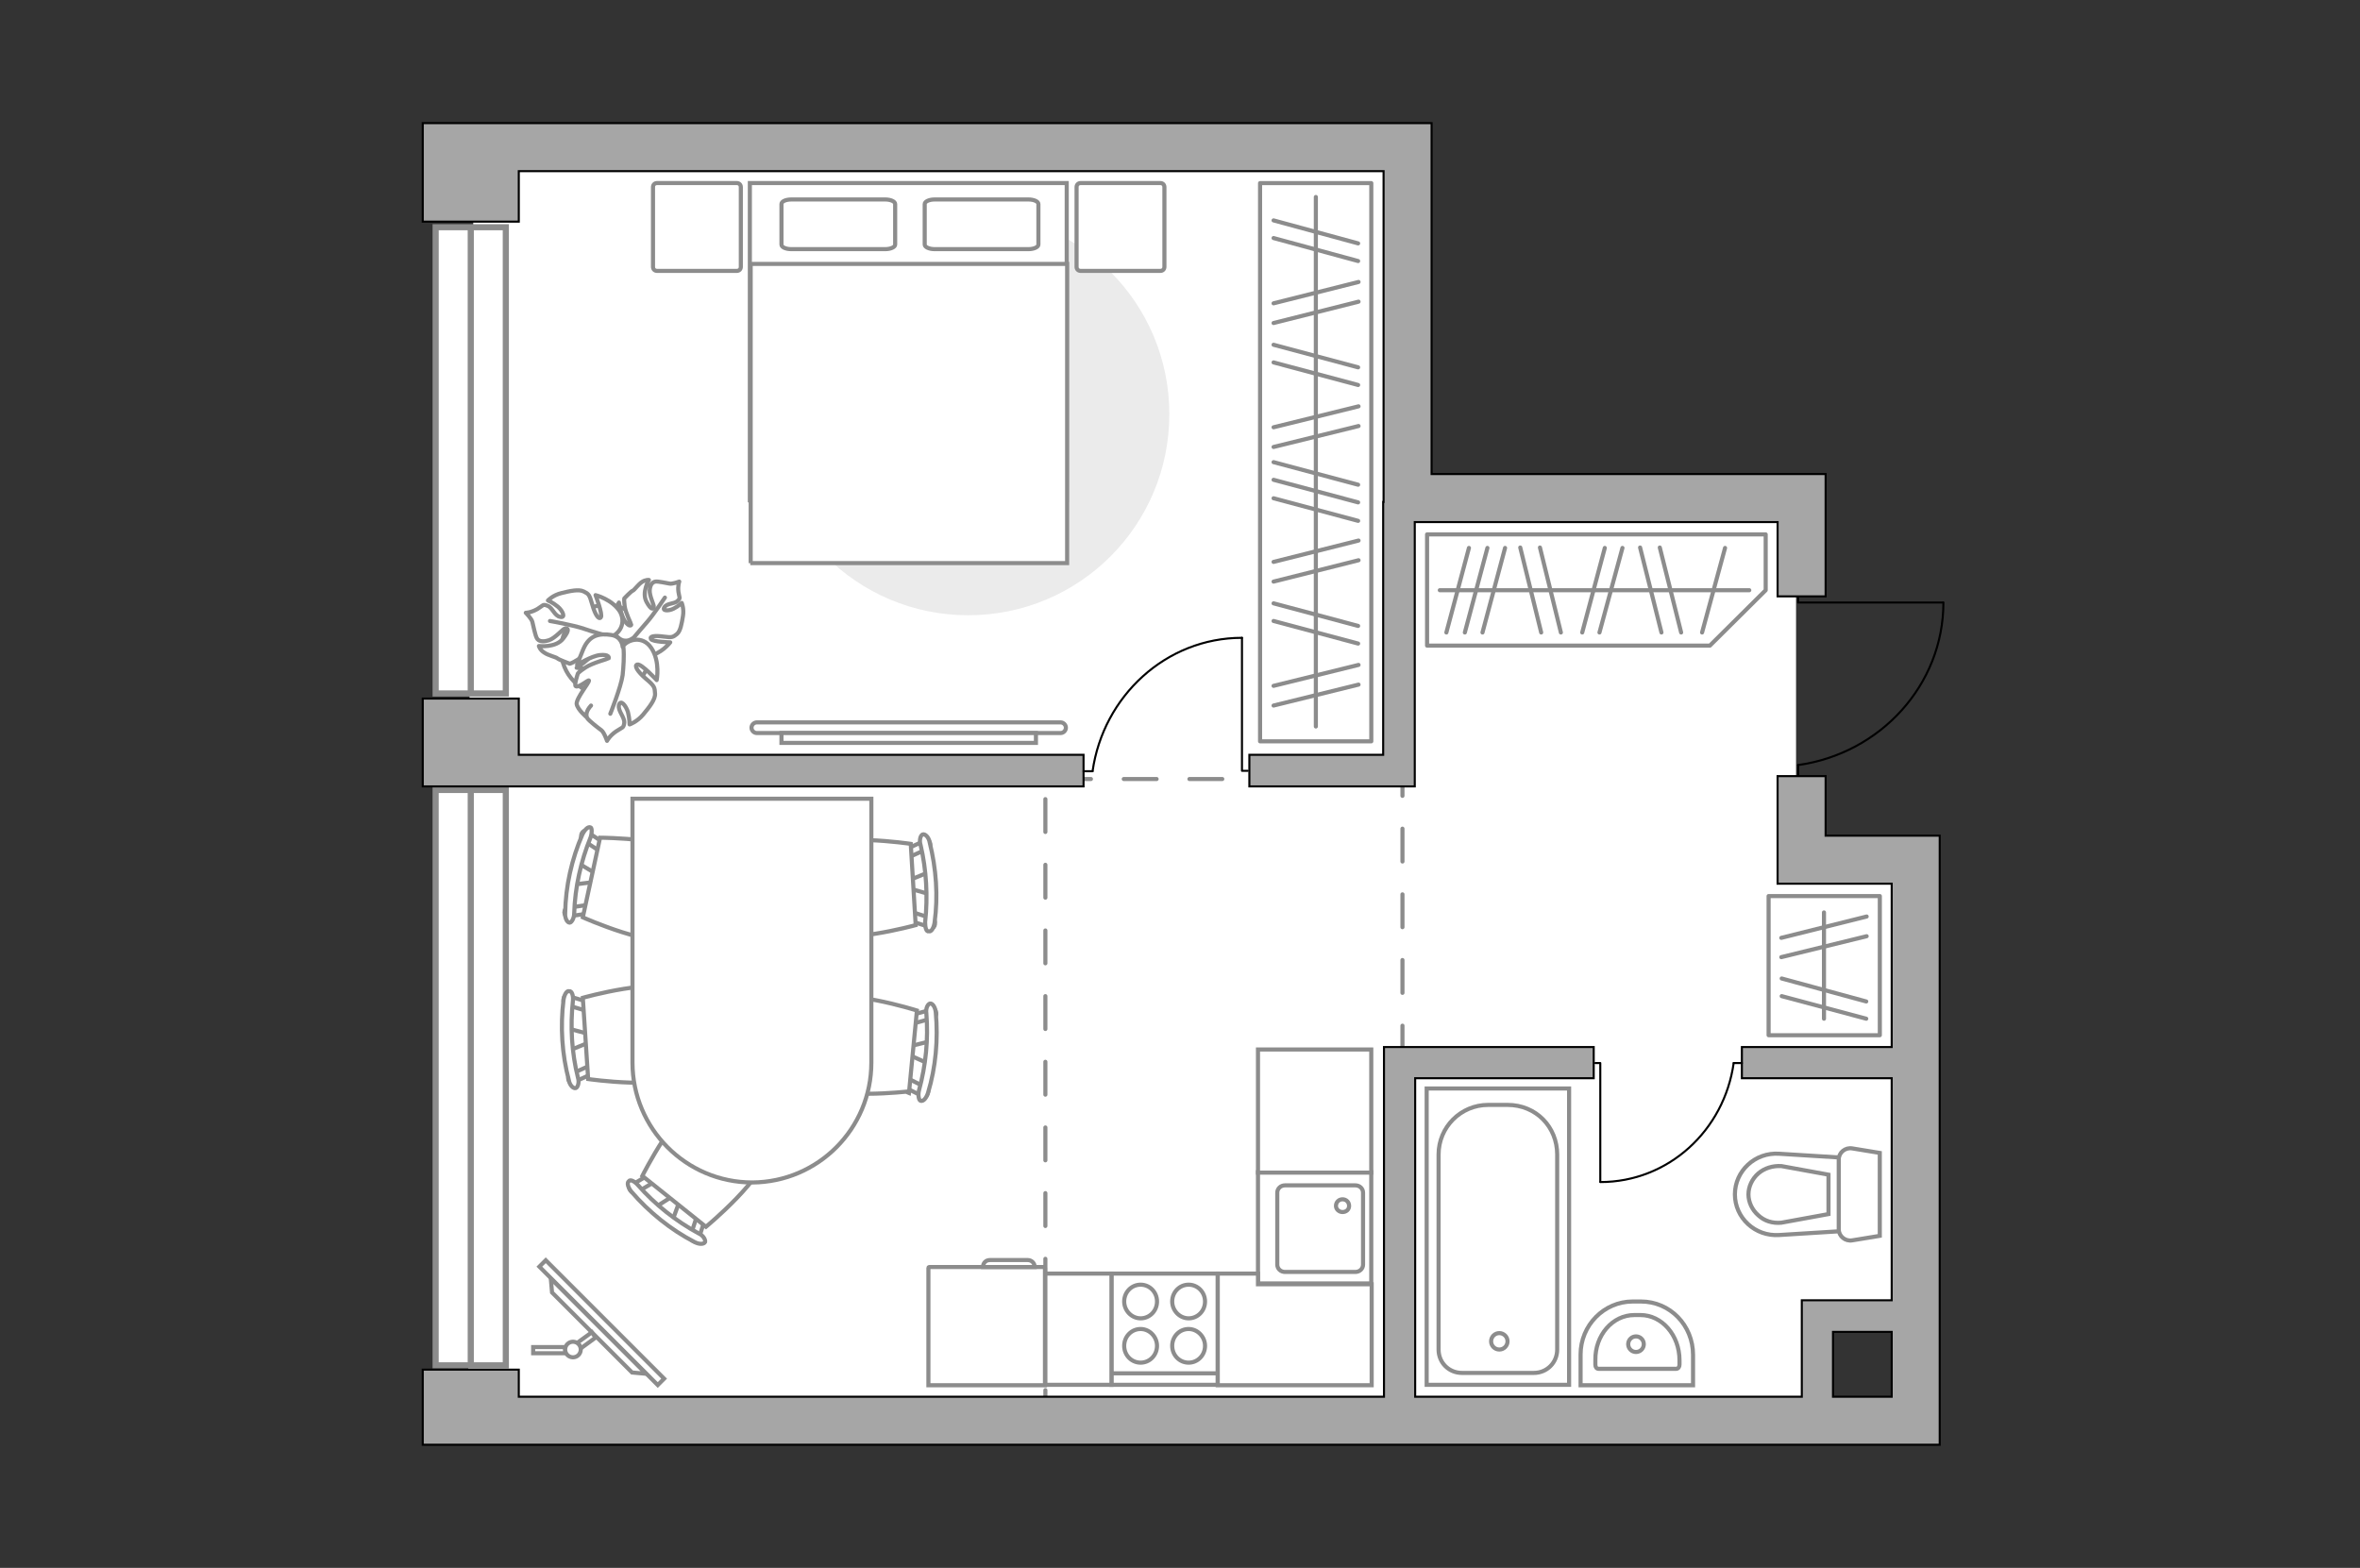 <?xml version="1.0" encoding="utf-8"?>
<!-- Generator: Adobe Illustrator 27.2.0, SVG Export Plug-In . SVG Version: 6.00 Build 0)  -->
<svg version="1.1" xmlns="http://www.w3.org/2000/svg" xmlns:xlink="http://www.w3.org/1999/xlink" x="0px" y="0px"
	 viewBox="0 0 575 382" style="enable-background:new 0 0 575 382;" xml:space="preserve">
<rect x="0" y="0" width="575" height="382" fill="#333333" stroke="none"/>
<style type="text/css">
	.st0{fill:#FFFFFF;}
	.st1{fill:#FFFFFF;stroke:#8C8C8C;stroke-width:1.5;stroke-linecap:round;stroke-miterlimit:10;}
	.st2{fill:#FFFFFF;stroke:#8C8C8C;stroke-width:1.5;stroke-miterlimit:10;}
	.st3{fill:none;stroke:#8C8C8C;stroke-linecap:round;stroke-linejoin:round;stroke-miterlimit:10;stroke-dasharray:8;}
	.st4{fill:#FFFFFF;stroke:#8C8C8C;stroke-miterlimit:10;}
	.st5{fill:none;stroke:#000000;stroke-width:0.5;stroke-linecap:round;stroke-linejoin:round;stroke-miterlimit:10;}
	.st6{fill:#A6A6A6;stroke:#000000;stroke-width:0.5;stroke-miterlimit:10;}
	.st7{fill:none;stroke:#8C8C8C;stroke-linecap:round;stroke-linejoin:round;stroke-miterlimit:10;}
	.st8{fill:#EBEBEB;}
	.st9{fill:#FFFFFF;stroke:#8C8C8C;stroke-linecap:round;stroke-linejoin:round;stroke-miterlimit:10;}
</style>
<g id="bg_1_">
	<path class="st0" d="M437.6,191.6v-69.3h-95.9V37.6H115.3v26.8l-0.9,54.8l0,55.9v40.5l-0.3,54.3V330v15.6h328.7v-25
		c0,0,24,2.2,24,0s0-110.4,0-110.4H438L437.6,191.6z"/>
</g>
<g id="windows_1_">
	<g>
		
			<rect x="57.9" y="103.6" transform="matrix(3.250850e-07 -1 1 3.250850e-07 2.541 226.861)" class="st1" width="113.6" height="17.1"/>
		<line class="st2" x1="114.7" y1="169" x2="114.7" y2="55.4"/>
	</g>
	<g>
		
			<rect x="44.6" y="254" transform="matrix(2.634500e-07 -1 1 2.634500e-07 -147.861 377.261)" class="st1" width="140.2" height="17.1"/>
		<line class="st2" x1="114.7" y1="332.7" x2="114.7" y2="192.5"/>
	</g>
</g>
<g id="plan">
	<polyline class="st3" points="341.7,257.9 341.7,189.8 254.7,189.8 254.7,343.3 	"/>
	<g>
		<path id="Vector_134_00000088826079085193595420000005617136234339248804_" class="st4" d="M397.8,317.1h2c7.1,0,12.7,5.8,12.7,13
			v7.4h-27.4V330C385.1,322.9,390.8,317.1,397.8,317.1z"/>
		<path id="Vector_133_00000168839821122663370670000005172252503926092698_" class="st4" d="M398.2,320.4h1.5c5.2,0,9.5,4.9,9.5,11
			v1.1c0,0.5-0.3,1-0.8,1h-18.9c-0.5,0-0.8-0.4-0.8-1v-1.1C388.6,325.3,392.9,320.4,398.2,320.4z"/>
		<circle class="st4" cx="398.6" cy="327.5" r="1.9"/>
	</g>
	<g>
		<path id="wc_00000150819191064200264050000000396997633762731689_" class="st4" d="M433.9,297.9"/>
		<g id="Group_26_00000108296744648386348180000014782816671870790067_">
			<path id="Vector_130_00000035519704168558240630000007687901426476274853_" class="st4" d="M448,299.5v-17c0-1.7,1.6-3,3.3-2.7
				l6.7,1.1v20.2l-6.7,1.1C449.6,302.5,448,301.2,448,299.5z"/>
			<path id="Vector_131_00000023264463810128258780000005125845314876747430_" class="st4" d="M422.7,291c0-5.7,4.9-10.3,10.8-9.9
				l14.5,0.9V300l-14.5,0.9C427.6,301.3,422.7,296.7,422.7,291z"/>
			<path id="Vector_132_00000053523690484802761820000009763051920716594826_" class="st4" d="M445.5,286.2l-11.5-2.1
				c-2.1-0.1-4.1,0.5-5.6,1.8c-1.5,1.3-2.4,3.2-2.4,5.1s0.9,3.8,2.4,5.1c1.5,1.4,3.5,2,5.6,1.8l11.5-2.1V286.2z"/>
		</g>
	</g>
	<g>
		<g>
			<path id="Vector_135_00000171681952154151897650000016251639582857940874_" class="st4" d="M382.3,265.2l0,72.2l-34.7,0l0-72.2
				L382.3,265.2z"/>
			<path id="Vector_136_00000054977097318900113600000009811357320075296188_" class="st4" d="M362.6,269.2l4.7,0
				c7,0,12.1,5.4,12.1,12.1l0,47.5c0,3.2-2.5,5.7-5.7,5.7l-17.5,0c-3.2,0-5.7-2.5-5.7-5.7l0-47.5
				C350.5,274.6,355.9,269.2,362.6,269.2z"/>
		</g>
		<circle class="st4" cx="365.3" cy="326.8" r="2"/>
	</g>
	<g>
		<path id="Vector_142_00000062173753050725115590000009031040419062738105_" class="st4" d="M296.7,310.3h-25.9v27.1h25.9V310.3z"
			/>
		<g id="Group_28_00000143616107474333558780000002456066205023710890_">
			<g id="Group_29_00000036245370767592872730000009551644453459912107_">
				<path id="Vector_143_00000136374693286781238040000018231512559658029216_" class="st4" d="M277.9,321.2c2.2,0,4-1.8,4-4.1
					c0-2.3-1.8-4.1-4-4.1c-2.2,0-4,1.8-4,4.1C273.9,319.3,275.7,321.2,277.9,321.2z"/>
				<path id="Vector_144_00000076580770600349719560000001172719739617287085_" class="st4" d="M277.9,332c2.2,0,4-1.8,4-4.1
					c0-2.2-1.8-4.1-4-4.1c-2.2,0-4,1.8-4,4.1C273.9,330.2,275.7,332,277.9,332z"/>
			</g>
			<g id="Group_30_00000078755180964743132400000003214832463584305537_">
				<path id="Vector_145_00000006699915032167243110000011417393629764428673_" class="st4" d="M289.6,321.2c2.2,0,4-1.8,4-4.1
					c0-2.3-1.8-4.1-4-4.1c-2.2,0-4,1.8-4,4.1C285.6,319.3,287.4,321.2,289.6,321.2z"/>
				<path id="Vector_146_00000029037095451470157600000011923265784992304290_" class="st4" d="M289.6,332c2.2,0,4-1.8,4-4.1
					c0-2.2-1.8-4.1-4-4.1c-2.2,0-4,1.8-4,4.1C285.6,330.2,287.4,332,289.6,332z"/>
			</g>
		</g>
		<path id="Vector_147_00000034085870471708452230000015748323579949129660_" class="st4" d="M270.7,334.6h25.6"/>
	</g>
	<g>
		<g id="Group_27_00000145762775563432824780000012909149412542038150_">
			<path id="Vector_140_00000054986550214080052260000009145093262879113630_" class="st4" d="M306.5,285.6l0,27.1l27.6,0l0-27.1
				L306.5,285.6z"/>
		</g>
		<path id="Vector_141_00000041287528870289624950000017672374199196308622_" class="st4" d="M332.1,308.1l0-17.5
			c0-1-0.8-1.8-1.9-1.8l-17.1,0c-1.1,0-1.9,0.8-1.9,1.8l0,17.5c0,1,0.8,1.8,1.9,1.8l17.1,0C331.3,309.9,332.1,309.1,332.1,308.1z"/>
		<path id="Vector_139_00000024709922718774984010000010368486197948724111_" class="st4" d="M325.5,293.8c0-0.9,0.7-1.6,1.6-1.6
			c0.9,0,1.6,0.7,1.6,1.6c0,0.9-0.7,1.5-1.6,1.5C326.2,295.3,325.5,294.6,325.5,293.8z"/>
	</g>
	<g id="Group_34_00000143578992994911885210000003908402127465194383_">
		<path id="Vector_158_00000158004299055123678110000016006039034386530229_" class="st5" d="M473.4,146.8l-35.3,0v-1.5"/>
		<path id="Vector_159_00000054247401284274759870000007485134073517565316_" class="st5" d="M438.1,188.8v-2.4"/>
		<path id="Vector_160_00000178926895524472344430000010745491783188020868_" class="st5" d="M438.1,186.4
			c20-2.8,35.4-19.5,35.4-39.6"/>
	</g>
	<g>
		<path class="st6" d="M472.6,203.6h-27.8v-14.5h-11.7v26.2h11.7v0h16.1l0,39.8l-36.5,0l0,7.6l36.5,0v54.1l-14.3,0v0h-7.6l0,23.5
			h-94.2l0-77.6l43.5,0l0-7.6l-43.5,0v0l-7.6,0l0,85.2H126.4v-6.6l-23.4,0V352h7.5v0h360.4v0h1.7l0-136.7h0V203.6z M446.6,324.5
			l14.3,0v15.8h-14.3L446.6,324.5z"/>
		<polygon class="st6" points="118.3,191.6 264,191.6 264,183.9 126.4,183.9 126.4,170.2 103,170.2 103,191.6 118.3,191.6 		"/>
		<polygon class="st6" points="126.4,41.7 337.1,41.7 337.1,120.5 337.1,120.5 337.1,122.3 337,122.3 337,183.9 304.4,183.9 
			304.4,191.6 337,191.6 337,191.6 344.7,191.6 344.7,127.2 433.1,127.2 433.1,145.3 444.8,145.3 444.8,127.2 444.8,119.1 
			444.8,115.5 348.8,115.5 348.8,30 342.9,30 342.9,30 110.5,30 110.5,30 103,30 103,54 126.4,54 		"/>
	</g>
</g>
<g id="furniture_1_">
	<g id="Group_34_00000065032086860115032980000006052744872781844359_">
		<path id="Vector_158_00000033341232589622210780000016923068381566249875_" class="st5" d="M302.6,155.4l0,32.4h1.4"/>
		<path id="Vector_159_00000109002509522647594360000005015641769755295155_" class="st5" d="M264,187.9h2.2"/>
		<path id="Vector_160_00000073679034078927872280000009342157951671398041_" class="st5" d="M266.2,187.9
			c2.6-18.3,17.9-32.5,36.4-32.5"/>
	</g>
	
		<rect x="427.4" y="221.7" transform="matrix(-1.836970e-16 1 -1 -1.836970e-16 679.709 -209.08)" class="st7" width="33.9" height="27.1"/>
	<line class="st7" x1="454.7" y1="244" x2="434.1" y2="238.4"/>
	<line class="st7" x1="454.7" y1="248.2" x2="434.1" y2="242.7"/>
	<line class="st7" x1="454.8" y1="228.1" x2="434" y2="233.2"/>
	<line class="st7" x1="454.8" y1="223.3" x2="434" y2="228.5"/>
	<line class="st7" x1="444.4" y1="222.3" x2="444.4" y2="248.2"/>
	<line class="st7" x1="391" y1="133.5" x2="385.5" y2="154.1"/>
	<line class="st7" x1="395.3" y1="133.5" x2="389.7" y2="154.1"/>
	<line class="st7" x1="362.4" y1="133.5" x2="356.9" y2="154.1"/>
	<line class="st7" x1="357.9" y1="133.5" x2="352.4" y2="154.1"/>
	<line class="st7" x1="366.7" y1="133.5" x2="361.2" y2="154.1"/>
	<line class="st7" x1="375.2" y1="133.4" x2="380.3" y2="154.1"/>
	<line class="st7" x1="370.4" y1="133.4" x2="375.5" y2="154.1"/>
	<line class="st7" x1="420.3" y1="133.5" x2="414.7" y2="154.1"/>
	<line class="st7" x1="404.4" y1="133.4" x2="409.6" y2="154.1"/>
	<line class="st7" x1="399.6" y1="133.4" x2="404.8" y2="154.1"/>
	<line class="st7" x1="350.8" y1="143.8" x2="426.2" y2="143.8"/>
	
		<rect x="252.6" y="99" transform="matrix(6.123234e-17 -1 1 6.123234e-17 208.009 433.216)" class="st7" width="136" height="27.1"/>
	<line class="st7" x1="310.3" y1="88.3" x2="330.9" y2="93.8"/>
	<line class="st7" x1="310.3" y1="84" x2="330.9" y2="89.5"/>
	<line class="st7" x1="310.3" y1="116.9" x2="330.9" y2="122.4"/>
	<line class="st7" x1="310.3" y1="121.4" x2="330.9" y2="126.9"/>
	<line class="st7" x1="310.3" y1="112.6" x2="330.9" y2="118.1"/>
	<line class="st7" x1="310.3" y1="104.1" x2="331" y2="99"/>
	<line class="st7" x1="310.3" y1="108.9" x2="331" y2="103.8"/>
	<line class="st7" x1="310.3" y1="58" x2="330.9" y2="63.6"/>
	<line class="st7" x1="310.3" y1="53.7" x2="330.9" y2="59.3"/>
	<line class="st7" x1="310.3" y1="73.9" x2="331" y2="68.7"/>
	<line class="st7" x1="310.3" y1="78.7" x2="331" y2="73.5"/>
	<line class="st7" x1="310.3" y1="151.3" x2="330.9" y2="156.8"/>
	<line class="st7" x1="310.3" y1="147" x2="330.9" y2="152.5"/>
	<line class="st7" x1="310.3" y1="167.1" x2="331" y2="162"/>
	<line class="st7" x1="310.3" y1="171.9" x2="331" y2="166.8"/>
	<line class="st7" x1="310.3" y1="136.9" x2="331" y2="131.7"/>
	<line class="st7" x1="310.3" y1="141.7" x2="331" y2="136.5"/>
	<line class="st7" x1="320.6" y1="177" x2="320.6" y2="48"/>
	<path id="Vector_00000119107280801800375000000014044130666072522684_" class="st8" d="M284.9,100.9c0,27.1-21.9,49-49,49
		s-49-21.9-49-49s21.9-49,49-49S284.9,73.8,284.9,100.9z"/>
	<g>
		<path id="Vector_98_00000090287973045455759530000011545438328412120726_" class="st4" d="M259.9,121.9h-77.2V44.6h77.2V121.9z"/>
		<path id="Vector_99_00000100373488240959094970000001382106341145640067_" class="st4" d="M182.8,137.2h77.2V64.3h-68h-9.1v9.9
			V137.2z"/>
		<path id="Vector_100_00000142163080547649292460000009564962333932256642_" class="st7" d="M227.7,48.6h22.9
			c1.3,0,2.4,0.5,2.4,1.1v9.9c0,0.6-1.1,1.1-2.4,1.1h-22.9c-1.3,0-2.4-0.5-2.4-1.1v-9.9C225.3,49.1,226.4,48.6,227.7,48.6z"/>
		<path id="Vector_101_00000023971436772766801960000009081848490397829271_" class="st7" d="M192.8,48.6h22.9
			c1.3,0,2.4,0.5,2.4,1.1v9.9c0,0.6-1.1,1.1-2.4,1.1h-22.9c-1.4,0-2.4-0.5-2.4-1.1v-9.9C190.4,49.1,191.4,48.6,192.8,48.6z"/>
	</g>
	<path id="Vector_5_00000072984548859120783140000001948929530633477006_" class="st9" d="M159.1,65V45.6c0-0.6,0.4-1,1-1h19.4
		c0.6,0,1,0.4,1,1V65c0,0.6-0.4,1-1,1h-19.4C159.5,66,159.1,65.6,159.1,65z"/>
	<path id="Vector_5_00000047046686266307301290000012577610310304383677_" class="st9" d="M262.3,65V45.6c0-0.6,0.4-1,1-1h19.4
		c0.6,0,1,0.4,1,1V65c0,0.6-0.4,1-1,1h-19.4C262.7,66,262.3,65.6,262.3,65z"/>
	<g>
		<path class="st4" d="M258.4,178.6c0.7,0,1.3-0.6,1.3-1.3c0-0.7-0.6-1.3-1.3-1.3l-74,0c-0.7,0-1.3,0.6-1.3,1.3s0.6,1.3,1.3,1.3
			L258.4,178.6z"/>
		<rect x="190.4" y="178.6" class="st4" width="62" height="2.4"/>
	</g>
	<g>
		<path id="Vector_60_00000145052038760884952300000015174745345259776663_" class="st4" d="M156.1,151.4
			c-3.8-4.7-10.8-5.3-15.4-1.5c-4.7,3.8-5.3,10.8-1.5,15.4c3.8,4.7,10.8,5.3,15.4,1.5S160,156.1,156.1,151.4z"/>
		<path class="st9" d="M154,155.6c0,0-1.5,1.2-3.2-0.1c-1.7-1.4-2.9-3.1-1.5-5.8c1.3-2.7,1.5-2.9,1.5-2.9s0.5,3.2,1.5,4.6
			c1,1.4,1.5,1,1.5,0.8c0-0.2-1.4-2.9-1.6-4.5c-0.2-1.6-0.1-1.9-0.1-1.9s1.7-1.8,2.1-1.9c0.4-0.2,1.3-1.5,2.2-2.1
			c0.9-0.6,1.7-0.5,1.7-0.5s-1.8,3-0.6,5.3c1.2,2.2,1.7,1.8,1.8,1.3c0.1-0.5-1.1-2.7-1-4.1c0.1-1.4,0.7-2,1.4-2.1
			c0.7-0.1,2.8,0.4,3.5,0.5c0.7,0.1,2.3-0.5,2.3-0.5s-0.4,1-0.2,2.5c0.2,1.5,0.6,1.4-0.2,2.2c-0.8,0.8-2.5,0.5-3.2,1.5
			c-0.7,1,1,1,2.2,0.4c1.2-0.6,2-1.4,2-1.4s0.6,1.4,0.3,3.2c-0.3,1.8-0.6,3.7-1.5,4.4c-0.9,0.7-1.1,0.9-3.2,0.6
			c-2.2-0.3-3.5-0.1-3.1,0.6c0.4,0.7,4.7,0.8,4.7,0.8s-2.2,2.9-5.3,3.3C154.8,160,153.6,157.1,154,155.6z"/>
		<path class="st7" d="M162,145.6c0,0-2.8,4.2-4.3,5.9c-1,1.1-2.9,3.4-3.6,4.2c-1.1,1.3-2.6,2.2-4.2,2.8"/>
		<path class="st9" d="M148.5,155.2c0,0,2,1.1,1.3,3.5c-0.7,2.4-2,4.5-5.5,4.3c-3.6-0.2-3.8-0.3-3.8-0.3s3.2-2,4.2-3.8
			c1-1.7,0.4-2.1,0.2-2c-0.2,0.1-2.5,2.8-4.1,3.8s-2,1-2,1s-2.7-1-3-1.3c-0.3-0.3-2.2-0.7-3.2-1.4c-1.1-0.7-1.3-1.6-1.3-1.6
			s4.1,0.5,5.9-1.8c1.8-2.3,1.1-2.6,0.5-2.5c-0.6,0.1-2.4,2.4-4,2.9c-1.6,0.5-2.5,0.2-2.9-0.5c-0.4-0.7-0.9-3.2-1.1-4
			s-1.6-2.2-1.6-2.2s1.2,0,2.8-0.9c1.5-0.9,1.3-1.3,2.5-0.8c1.2,0.4,1.7,2.5,3.1,2.7c1.4,0.3,0.6-1.5-0.6-2.5
			c-1.2-1-2.4-1.5-2.4-1.5s1.2-1.3,3.3-1.8c2-0.5,4.2-1,5.4-0.4c1.2,0.6,1.4,0.7,2.1,3.2c0.7,2.5,1.6,3.8,2.1,3.1
			c0.5-0.7-1.3-5.4-1.3-5.4s4.1,1,6,4.1C152.8,152.4,150.2,155,148.5,155.2z"/>
		<path class="st7" d="M134,151.3c0,0,5.7,1,8.3,1.9c1.7,0.6,4.9,1.5,6.2,1.9c1.9,0.6,3.6,1.8,4.9,3.3"/>
		<g>
			<path class="st9" d="M144,171.9c-1.2,1.3-1.3,2.4-0.9,3.1c0.5,0.7,2.7,2.4,3.4,2.9s1.4,2.6,1.4,2.6s0.6-1.2,2.2-2.3
				c1.6-1.1,1.8-0.7,2-2.1c0.1-1.4-1.6-2.9-1.3-4.3c0.4-1.5,1.7,0.1,2.2,1.7c0.4,1.6,0.4,3,0.4,3s1.8-0.6,3.3-2.4s3-3.7,2.9-5.1
				c-0.1-1.4,0-1.8-2.2-3.6c-2.1-1.8-3-3.3-2.1-3.5c1-0.2,4.7,3.8,4.7,3.8s0.9-4.5-1.3-7.8c-2.2-3.3-6-2-7-0.3c0,0-0.1-2.5-2.8-2.9
				c-2.7-0.4-5.3-0.1-6.8,3.5c-1.5,3.6-1.5,3.8-1.5,3.8s3.5-2.2,5.6-2.4c2.2-0.2,2.2,0.6,2.1,0.8c-0.1,0.1-3.9,1.1-5.6,2.2
				s-1.9,1.5-1.9,1.5s-1,2.9-0.5,3.1c0.8,0.4,3.1-1.7,3.2-1.4c0.1,0.5-3.1,4.3-3,5.7c0.2,1.4,2.5,3.3,2.5,3.3"/>
			<path class="st7" d="M148.7,173.9c0,0,2.6-6.5,3-9.4c0.2-1.9,0.4-4.7,0.2-6.7"/>
		</g>
	</g>
	<g>
		<path id="Vector_8_00000098200425034809075610000001211815940616623037_" class="st4" d="M254.4,308.7h-28c-0.1,0-0.2,0.1-0.2,0.2
			l0,28.6h28.4l0-28.6C254.6,308.8,254.6,308.7,254.4,308.7z"/>
		<path id="Vector_9_00000081627479640865511490000000772116376484530090_" class="st4" d="M239.5,308.7h12.6c0-1-0.8-1.7-1.7-1.7
			h-9.2C240.2,307,239.5,307.7,239.5,308.7z"/>
	</g>
	<g>
		
			<rect x="126.2" y="321.2" transform="matrix(0.707 0.707 -0.707 0.707 270.833 -9.259)" class="st4" width="40.8" height="2.2"/>
		<polygon class="st4" points="154,334.4 134.5,314.9 134.2,311.5 157.4,334.7 		"/>
		<g>
			<path class="st4" d="M137.7,328.8c0,0.3,0.1,0.6,0.2,0.9h-8v-1.5h7.9C137.7,328.3,137.7,328.5,137.7,328.8z"/>
			<path class="st4" d="M141.4,328.6c0-0.6-0.3-1.1-0.8-1.4l3.6-2.6l0.9,1.3L141.4,328.6z"/>
		</g>
		<circle class="st4" cx="139.6" cy="328.8" r="1.9"/>
	</g>
	<g id="Group_34_00000027564765271954326920000010833351020229852315_">
		<path id="Vector_158_00000158731901259745921770000017057395353367087030_" class="st5" d="M389.9,287.9l0-28.9h-1.2"/>
		<path id="Vector_159_00000067914976568853669120000011046991658964310194_" class="st5" d="M424.4,259h-2"/>
		<path id="Vector_160_00000041285594159980838710000007791116585453359031_" class="st5" d="M422.4,259c-2.3,16.4-15.9,29-32.5,29"
			/>
	</g>
	<rect x="254.7" y="310.3" class="st4" width="16.1" height="27.1"/>
	<polygon class="st4" points="306.5,312.9 306.5,310.3 296.7,310.3 296.7,337.5 305.5,337.5 306.5,337.5 334.2,337.5 334.2,312.9 	
		"/>
	<rect x="306.5" y="255.7" class="st4" width="27.6" height="30"/>
	<polygon class="st7" points="347.7,130.2 347.7,157.3 416.6,157.3 430.2,143.8 430.2,130.2 	"/>
	<g>
		<g id="Group_2_00000006692808575974718070000005187813937469169078_">
			<g id="Group_3_00000120548011453788452830000008107731257039273355_">
				<path id="Vector_10_00000071519119316834964060000012392887346414220461_" class="st4" d="M226.6,217.9l-5.6-1.6l-0.1-1.6
					l5.4-2.2L226.6,217.9z"/>
			</g>
			<g id="Group_4_00000096022404846770792160000012321454397109439113_">
				<path id="Vector_11_00000018956516649173965870000007575340008761303983_" class="st4" d="M220.6,207.7c0-0.5,0.3-1,0.6-1l4.4-2
					c0.5-0.2,0.8,0.1,1,0.7c0.2,0.6-0.1,1.3-0.4,1.3l-4.4,2c-0.5,0.2-0.8-0.1-1-0.7C220.6,207.9,220.6,207.9,220.6,207.7z"/>
			</g>
			<g id="Group_5_00000006691678763343696310000006253867008898727046_">
				<path id="Vector_12_00000059271849233350872000000000183641240217191815_" class="st4" d="M221.6,223.4c0-0.2,0-0.2,0-0.3
					c0.1-0.6,0.4-1,0.9-0.8l4.7,1.5c0.5,0.1,0.7,0.7,0.6,1.4c-0.1,0.6-0.4,1-0.9,0.8l-4.7-1.5C221.9,224.3,221.6,223.9,221.6,223.4z
					"/>
			</g>
			<path id="Vector_13_00000100343621099270160900000016511096590620658106_" class="st4" d="M199.9,226.8
				c-3.7-3.2-4.4-16.1-1.2-19.8c3.8-4.3,23.2-1.4,23.2-1.4l1.2,19.8C223.1,225.4,204.2,230.6,199.9,226.8z"/>
			<path id="Vector_14_00000088818123006219265240000005262496429932952970_" class="st4" d="M225.4,224.7
				c0.7-6.3,0.3-12.8-1.1-18.8c-0.4-1.2,0-2.4,0.5-2.6c0.6-0.2,1.5,0.7,1.7,1.9c1.6,6.4,2.1,13.1,1.2,19.6c-0.2,1.3-0.8,2.3-1.4,2.1
				C225.7,227.1,225.4,226,225.4,224.7z"/>
		</g>
		<g id="Group_2_00000031207557267665794130000005150236040561830788_">
			<g id="Group_3_00000006698815222282284080000008926349897216070046_">
				<path id="Vector_10_00000122699334998207135060000013601642340858909871_" class="st4" d="M140.9,210.3l5,3l-0.3,1.5l-5.8,0.7
					L140.9,210.3z"/>
			</g>
			<g id="Group_4_00000014608386020604983040000017236604455906529920_">
				<path id="Vector_11_00000017513928411171461620000012855853291060821397_" class="st4" d="M143.9,221.8
					c-0.1,0.5-0.5,0.9-0.8,0.8l-4.8,0.7c-0.5,0.1-0.7-0.3-0.8-1c0-0.6,0.4-1.2,0.7-1.1l4.8-0.7c0.5-0.1,0.7,0.3,0.8,1
					C143.9,221.6,143.9,221.6,143.9,221.8z"/>
			</g>
			<g id="Group_5_00000155853837853493531580000008694769281826696592_">
				<path id="Vector_12_00000162328184149834467760000003028921734881696652_" class="st4" d="M147.2,206.4c0,0.2,0,0.2-0.1,0.3
					c-0.3,0.6-0.7,0.8-1.1,0.6l-4.1-2.7c-0.4-0.3-0.4-0.9-0.2-1.5c0.3-0.6,0.7-0.8,1.1-0.6l4.1,2.7
					C147.1,205.4,147.3,205.9,147.2,206.4z"/>
			</g>
			<path id="Vector_13_00000074432324044497337460000014679781585609022108_" class="st4" d="M169,209c2.6,4.1-0.1,16.7-4.2,19.4
				c-4.9,3.1-22.8-4.9-22.8-4.9l4.2-19.4C146.3,204.1,165.9,204.2,169,209z"/>
			<path id="Vector_14_00000129165859251382320250000002025072086917956774_" class="st4" d="M143.9,204c-2.4,5.9-3.8,12.2-4,18.5
				c0,1.3-0.7,2.3-1.1,2.3c-0.6,0-1.2-1.1-1.1-2.3c0.1-6.6,1.6-13.2,4.2-19.2c0.6-1.2,1.4-2,2-1.7
				C144.2,201.7,144.3,202.8,143.9,204z"/>
		</g>
		<g id="Group_2_00000083069313780923768320000000638522822103273617_">
			<g id="Group_3_00000079467412456666829580000015016337010185711294_">
				<path id="Vector_10_00000078011798562431069650000013020342818873061506_" class="st4" d="M138.5,250.6l5.6,1.5l0.1,1.6
					l-5.4,2.2L138.5,250.6z"/>
			</g>
			<g id="Group_4_00000089563809266325019120000016889012916345595271_">
				<path id="Vector_11_00000081637694303180964230000018092624509866491575_" class="st4" d="M144.5,260.8c0,0.5-0.3,1-0.6,1
					l-4.4,2c-0.5,0.2-0.8-0.1-1-0.7c-0.2-0.6,0.1-1.3,0.4-1.3l4.4-2c0.5-0.2,0.8,0.1,1,0.7C144.5,260.6,144.5,260.6,144.5,260.8z"/>
			</g>
			<g id="Group_5_00000164473684979566416370000009434675138257963688_">
				<path id="Vector_12_00000108270029639927375820000010108836793848352678_" class="st4" d="M143.5,245.1c0,0.2,0,0.2,0,0.3
					c-0.1,0.6-0.4,1-0.9,0.8l-4.7-1.4c-0.5-0.1-0.7-0.7-0.6-1.4c0.1-0.6,0.4-1,0.9-0.8l4.7,1.4C143.1,244.2,143.5,244.6,143.5,245.1
					z"/>
			</g>
			<path id="Vector_13_00000119831702309692052850000016690594188526795710_" class="st4" d="M165.2,241.6
				c3.7,3.2,4.5,16.1,1.3,19.8c-3.8,4.3-23.2,1.5-23.2,1.5l-1.3-19.8C142,243.1,160.9,237.8,165.2,241.6z"/>
			<path id="Vector_14_00000080900888031117628620000003137731271617803155_" class="st4" d="M139.6,243.7
				c-0.7,6.4-0.3,12.8,1.2,18.8c0.4,1.2,0,2.4-0.5,2.6c-0.6,0.2-1.5-0.7-1.7-1.9c-1.7-6.4-2.1-13.1-1.3-19.6
				c0.2-1.3,0.8-2.3,1.4-2.1C139.3,241.4,139.7,242.5,139.6,243.7z"/>
		</g>
		<g id="Group_2_00000031920050979096570670000004436511505241543840_">
			<g id="Group_3_00000135656416266443110110000011746922032888221098_">
				<path id="Vector_10_00000007395525529727683910000004466200915427823514_" class="st4" d="M159.7,294.1l4.9-3.1l1.2,1l-2,5.5
					L159.7,294.1z"/>
			</g>
			<g id="Group_4_00000055668725663819052650000002035596749771036861_">
				<path id="Vector_11_00000097464284950793397950000015408761155750494363_" class="st4" d="M171.3,296.5c0.4,0.3,0.5,0.8,0.3,1.1
					l-1.5,4.6c-0.2,0.5-0.6,0.5-1.2,0.2c-0.6-0.3-0.9-0.9-0.7-1.2l1.5-4.6c0.2-0.5,0.6-0.5,1.2-0.2
					C171.2,296.4,171.2,296.4,171.3,296.5z"/>
			</g>
			<g id="Group_5_00000093862923584135571020000012369280442162705319_">
				<path id="Vector_12_00000091704463580813038140000013852730256203528378_" class="st4" d="M159,286.7c0.1,0.1,0.1,0.1,0.2,0.2
					c0.4,0.5,0.4,1,0,1.2l-4.2,2.5c-0.4,0.3-1,0-1.4-0.5c-0.4-0.5-0.4-1,0-1.2l4.2-2.5C158.1,286.3,158.6,286.4,159,286.7z"/>
			</g>
			<path id="Vector_13_00000096025548750750588780000011838924727216460974_" class="st4" d="M171,268.3c4.9-0.5,15,7.5,15.5,12.4
				c0.6,5.7-14.5,18.2-14.5,18.2l-15.5-12.4C156.5,286.5,165.3,269,171,268.3z"/>
			<path id="Vector_14_00000029730313691522421360000016399860150874059162_" class="st4" d="M155.4,288.7
				c4.2,4.8,9.3,8.8,14.8,11.8c1.2,0.5,1.7,1.6,1.6,2.1c-0.3,0.6-1.5,0.6-2.6,0c-5.8-3-11.1-7.3-15.4-12.3c-0.8-1-1.1-2.1-0.6-2.5
				C153.5,287.3,154.5,287.7,155.4,288.7z"/>
		</g>
		<g id="Group_2_00000107589377625169896620000009976242416143682238_">
			<g id="Group_3_00000101094594914287540190000004412086307376661385_">
				<path id="Vector_10_00000123416803649507761420000014553667057895447686_" class="st4" d="M226.1,259.1l-5.3-2.4l0.1-1.6
					l5.7-1.4L226.1,259.1z"/>
			</g>
			<g id="Group_4_00000062908300756062536660000017352003589818242748_">
				<path id="Vector_11_00000114781712116021855620000013715346541598459534_" class="st4" d="M221.8,248.1c0-0.5,0.4-0.9,0.7-0.9
					l4.7-1.3c0.5-0.1,0.8,0.2,0.9,0.9c0.1,0.6-0.3,1.2-0.6,1.2l-4.7,1.3c-0.5,0.1-0.8-0.2-0.9-0.9
					C221.8,248.3,221.8,248.3,221.8,248.1z"/>
			</g>
			<g id="Group_5_00000124159236174820411620000013481286922751257020_">
				<path id="Vector_12_00000014632786600016846850000009760954440228502945_" class="st4" d="M220.3,263.8c0-0.2,0-0.2,0-0.3
					c0.2-0.6,0.6-0.9,1-0.7l4.4,2.2c0.5,0.2,0.6,0.8,0.3,1.5c-0.2,0.6-0.6,0.9-1,0.7l-4.4-2.2C220.5,264.7,220.3,264.2,220.3,263.8z
					"/>
			</g>
			<path id="Vector_13_00000075141028061965978330000002311847138500273552_" class="st4" d="M198.3,263.7
				c-3.1-3.8-1.9-16.6,1.9-19.7c4.5-3.7,23.2,2.2,23.2,2.2l-1.9,19.7C221.5,265.9,202,268.2,198.3,263.7z"/>
			<path id="Vector_14_00000023964099961792970350000007780129382958447009_" class="st4" d="M223.9,265.7
				c1.7-6.2,2.3-12.6,1.8-18.8c-0.2-1.3,0.4-2.3,0.9-2.4c0.6-0.1,1.3,0.9,1.4,2.2c0.6,6.5,0,13.3-1.9,19.6c-0.4,1.2-1.1,2.1-1.8,1.9
				C223.9,268.1,223.6,266.9,223.9,265.7z"/>
		</g>
		<g>
			<g>
				<path class="st4" d="M212.3,258.9v-64.3h-58.2v64.3c0,16,13,29.2,29.2,29.2C199.3,288,212.3,275,212.3,258.9z"/>
			</g>
		</g>
	</g>
</g>
<g id="points">
	<path id="g1" class="st6" d="M400.9,144"/>
	<path id="h1" class="st6" d="M403.5,208.7"/>
	<path id="s1" class="st6" d="M415.4,296.2"/>
	<path id="k1" class="st6" d="M250.4,255.6"/>
	<path id="r1" class="st6" d="M228.9,112.6"/>
</g>
</svg>
